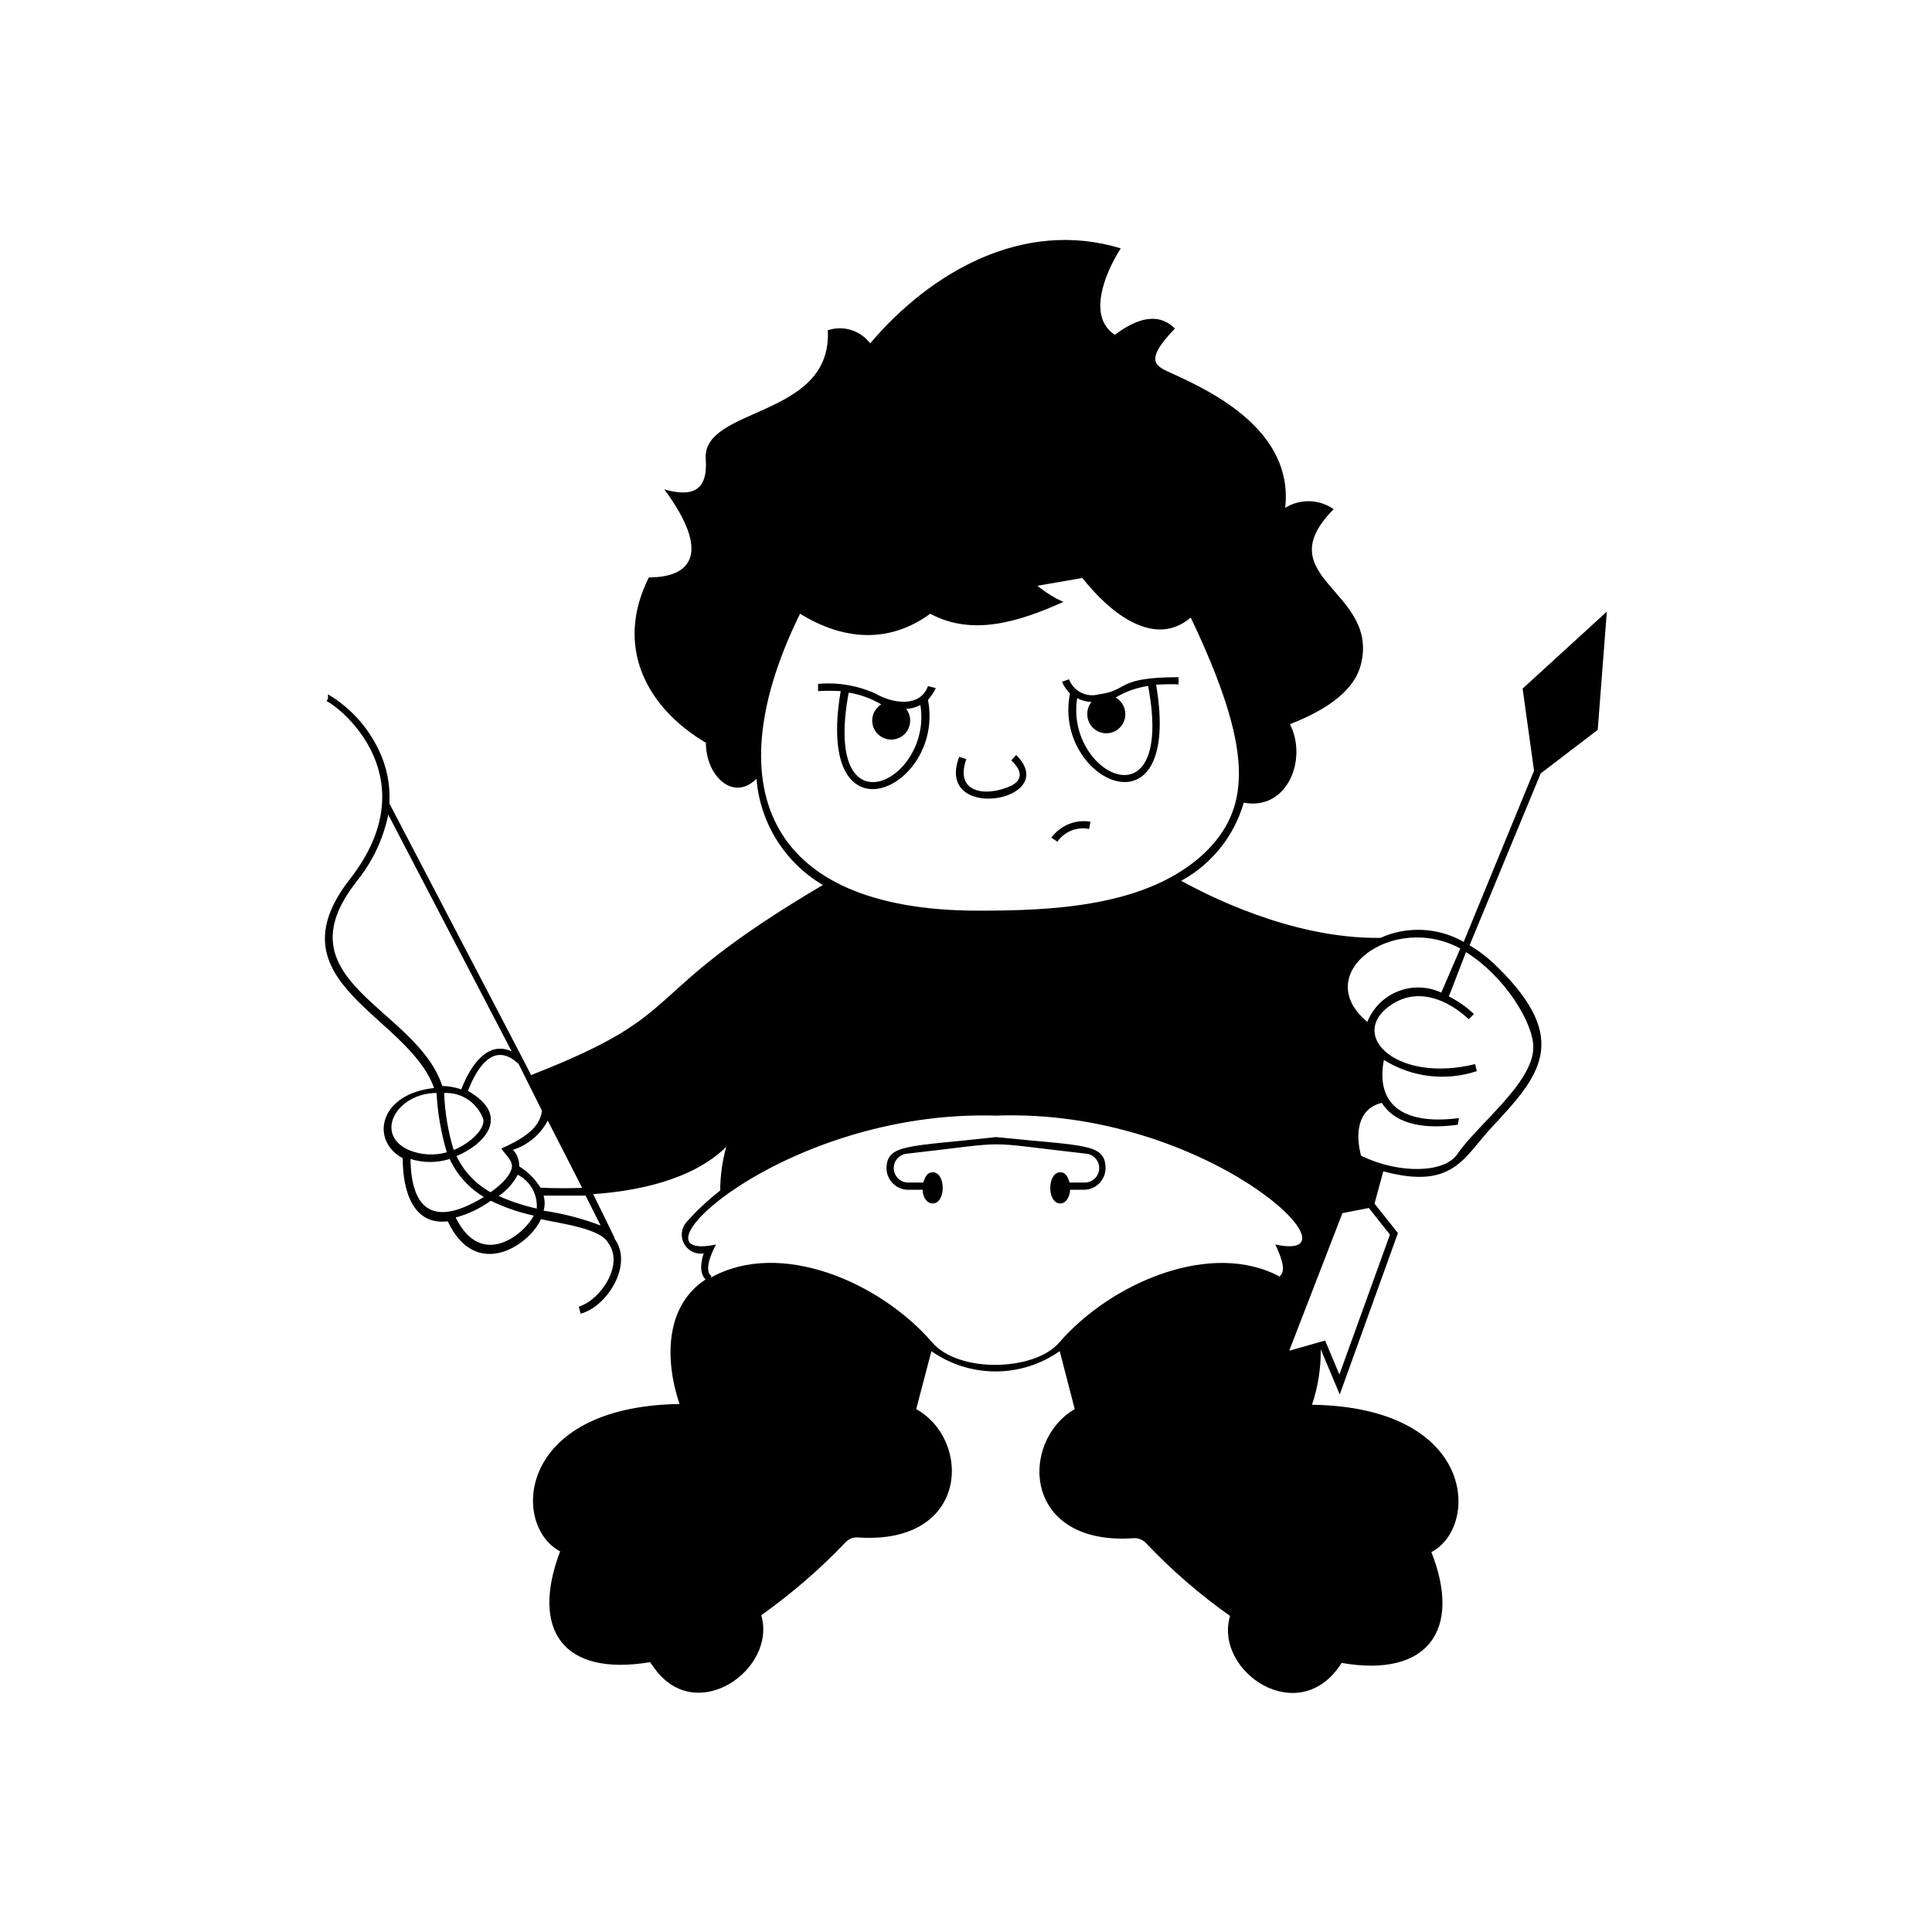<?xml version="1.0" encoding="UTF-8"?>
<!-- Uploaded to: SVG Find, www.svgrepo.com, Generator: SVG Find Mixer Tools -->
<svg fill="#000000" width="800px" height="800px" version="1.1" viewBox="144 144 512 512" xmlns="http://www.w3.org/2000/svg">
 <g>
  <path d="m552.3 348.96 15.113-11.539 2.418-31.336-22.32 20.402 3.023 21.766-18.641 45.344v0.004c-6.766-3.848-14.961-4.242-22.066-1.059-23.832 0.352-46.906-11.891-52.801-15.113h0.004c8.07-4.41 14.039-11.867 16.574-20.707 11.586 2.168 16.977-11.539 12.242-20.809 10.781-4.18 17.18-9.422 18.793-15.77 5.039-19.699-25.191-23.023-7.203-41.211h-0.004c-3.824-2.672-8.875-2.812-12.844-0.352 2.316-20.504-19.648-30.832-29.223-35.266-4.484-2.117-9.02-2.922 0-12.242-4.684-4.684-10.629-2.316-15.922 1.664-7.152-4.684-2.973-15.77 1.562-22.922-25.797-7.859-50.383 6.246-66.402 25.191v-0.008c-2.609-3.449-7.133-4.848-11.234-3.477 1.258 23.426-33.352 20.152-32.344 34.16 0.605 8.516-3.629 10.078-10.984 8.012 12.293 16.625 7.457 23.328-4.082 23.328-9.07 17.984-1.008 34.258 15.113 43.832 0 8.867 7.305 15.668 13.402 9.523l0.004-0.004c0.926 11.688 7.484 22.195 17.582 28.16-51.188 30.23-33.605 33.301-77.336 50.383-2.316-4.586 2.719 5.039-37.535-71.996 0.281-4.844-0.672-9.68-2.769-14.055-2.914-6.191-7.617-11.367-13.5-14.863v1.109l-0.352 0.707c4.484 2.215 26.652 20.859 6.195 47.105-21.512 27.508 15.418 36.074 22.27 55.418-14.66 1.562-16.977 13.957-8.312 18.59 0 9.07 2.922 17.836 11.941 16.727 7.406 15.82 21.562 6.449 24.688-0.555 5.289 1.16 15.871 2.469 17.836 6.297 4.281 5.691-1.965 15.113-7.809 16.879l0.504 1.863c7.004-1.863 14.055-13 8.969-19.902v-0.25l-5.648-11.535c11.133-0.754 26.199-3.578 35.266-12.543v-0.004c-1.047 3.773-1.59 7.672-1.613 11.59-3.234 2.527-6.234 5.344-8.969 8.41-1.371 1.602-1.605 3.887-0.582 5.731 1.023 1.84 3.086 2.852 5.168 2.535-0.605 1.965-1.309 5.039 0.504 6.902-10.68 7.004-10.883 21.109-6.902 33-43.43 0.656-44.535 32.344-31.641 39.047-7.809 20.656 0.555 33.25 23.832 29.371l1.309 1.812c11.133 15.113 32.344 0 28.164-14.258 8.043-5.703 15.516-12.164 22.32-19.297 0.828-0.922 2.039-1.406 3.273-1.309 29.574 2.016 30.23-25.844 15.469-34.008l4.031-15.367h-0.004c4.981 3.5 10.918 5.379 17.004 5.379 6.086 0 12.023-1.879 17.004-5.379l3.981 15.367c-14.66 8.512-13.957 36.223 15.566 34.207 1.25-0.09 2.473 0.391 3.328 1.312 6.769 7.144 14.23 13.605 22.266 19.293-4.383 14.711 18.34 30.23 29.574 12.445 22.922 3.981 31.891-8.816 23.781-29.371 12.746-6.602 12.043-38.391-31.641-39.047 1.598-4.738 2.383-9.711 2.316-14.711l5.039 11.992 15.418-42.773-6.199-7.809 2.316-8.566c18.59 5.039 21.363-3.777 28.766-11.688 12.594-13.453 21.16-23.125 1.562-42.371h0.004c-2.547-2.566-5.449-4.754-8.613-6.5l1.16 0.656zm-264.7 89.328c-0.402 5.039-6.098 8.012-10.73 10.078 1.16 1.812 3.074 3.176 2.769 5.039-0.301 1.863-2.266 4.18-5.644 6.551l0.004-0.004c-3.93-2.176-7.082-5.523-9.02-9.574 7.707-3.223 14.41-10.832 3.023-17.281 2.973-7.656 7.508-12.797 13.453-7.106zm-23.375 10.48v-0.004c-1.488-4.906-2.336-9.988-2.519-15.113 4.691-0.234 8.961 2.695 10.43 7.156 0.098 3.273-4.836 6.801-7.91 7.957zm-25.844-71.039h-0.004c4.25-5.164 7.172-11.285 8.516-17.836l32.699 62.727c-6.297-2.871-10.832 3.527-13.352 10.078v-0.004c-1.625-0.559-3.324-0.863-5.039-0.906-6.75-20.758-43.43-27.66-22.824-54.008zm21.312 55.922h-0.004c0.285 5.328 1.199 10.605 2.719 15.719-3.328 0.938-6.879 0.723-10.074-0.605-9.371-4.18-3.176-15.113 7.356-15.113zm-6.902 17.48-0.004 0.004c3.375 1.074 7.004 1.074 10.379 0 1.93 4.199 5.094 7.715 9.066 10.074-13.297 8.113-19.242 3.477-19.445-10.023zm11.992 15.516-0.004 0.004c3.328-0.91 6.469-2.41 9.27-4.434 3.629 1.75 7.449 3.07 11.387 3.93-2.32 4.734-13.754 14.461-20.656 0.555zm21.461-2.367-0.004 0.004c-3.461-0.77-6.836-1.883-10.074-3.324 2.117-1.438 3.848-3.375 5.035-5.644 3.336 1.699 5.324 5.234 5.039 8.969zm0.957-5.594-0.004 0.004c-1.402-2.273-3.32-4.188-5.594-5.59 0.043-1.625-0.555-3.199-1.66-4.383 3.977-1.27 7.289-4.059 9.219-7.762l9.117 17.836c-6.496 0.254-10.98-0.051-11.082-0.051zm15.973 10.078-0.004 0.004c-4.883-1.852-9.949-3.168-15.117-3.93 0.379-1.301 0.379-2.68 0-3.981h11.133zm227.82-73.402-5.039 11.688c-3.613-1.684-7.762-1.805-11.469-0.336-3.707 1.465-6.644 4.394-8.129 8.094-15.414-12.793 6.852-29.117 24.637-19.445zm-174.97-88.719c11.539 7.106 23.578 7.961 34.512 0 11.184 6.047 23.578 2.117 35.266-3.125l-1.863-0.906c-1.773-0.98-3.457-2.109-5.039-3.375l11.941-2.066c7.609 9.672 19.297 18.59 28.719 10.48 16.473 34.66 16.324 50.383 3.477 62.574-15.113 14.055-39.902 15.113-59.75 15.113-57.59-0.004-69.125-34.312-47.262-78.695zm127.41 175.83c-18.238-10.078-45.039 1.461-58.746 17.332-6.551 7.609-26.602 8.113-33.605 0-13.754-15.973-40.305-27.559-58.793-17.18l0.25-0.453c-2.066-1.41 0-6.144 1.211-8.363-25.191 5.289 17.734-35.82 74.211-34.16 56.125-2.066 98.594 39.449 74.008 34.16 1.059 2.266 3.223 6.953 1.16 8.363zm28.918-11.285-13.402 37.082-3.777-9.02-9.523 2.719 14.109-36.477 7.004-1.359zm20.152-74.867c10.328 6.449 17.836 18.742 17.836 25.191 0 9.422-14.461 20.152-20.152 28.363-3.375 5.039-15.469 5.289-25.492 0.402-1.562-5.945-0.906-12.445 5.492-14.008 4.082 6.449 12.797 6.801 20.152 5.793l0.301-1.758c-13.402 1.762-22.32-2.519-19.902-15.418 7.356 4.621 16.395 5.711 24.637 2.973l-0.453-1.863c-20.504 5.039-33.301-7.254-23.074-15.113 10.227-7.859 20.906 2.769 21.363 3.223l1.41-1.359c-1.977-1.883-4.215-3.461-6.652-4.688z"/>
  <path d="m450.38 325.43c0.301 0 5.742-0.25 5.945 0v-1.965c-16.879 0-13 3.527-21.109 4.535-3.269 0.926-6.707-0.801-7.91-3.981l-1.863 0.656c0.5 1.164 1.219 2.223 2.117 3.121-4.688 23.227 29.926 39.398 22.82-2.367zm-20.906 3.578c1.156 0.645 2.453 0.988 3.777 1.008-0.746 0.926-1.137 2.086-1.109 3.273 0 2.785 2.258 5.039 5.039 5.039s5.039-2.254 5.039-5.039c0.016-1.836-0.969-3.531-2.57-4.434 2.641-1.586 5.566-2.629 8.613-3.07 7.156 37.934-22.117 23.426-18.789 3.172z"/>
  <path d="m432.64 363.68c0.082-0.645 0.199-1.285 0.352-1.918-3.981-0.66-7.996 0.977-10.375 4.234l1.613 1.059h-0.004c1.883-2.703 5.188-4.027 8.414-3.375z"/>
  <path d="m407.96 445.34c-23.426 2.621-29.02 1.762-29.02 8.414 0.055 1.523 0.711 2.965 1.824 4.004 1.117 1.039 2.598 1.594 4.121 1.539h3.629c0 2.117 1.211 3.629 2.672 3.629 3.527 0 3.527-8.262 0-8.262-1.512 0-2.016 1.258-2.519 2.719h-3.781c-2.113 0.109-3.918-1.512-4.027-3.629-0.113-2.113 1.512-3.918 3.625-4.031 28.969-3.273 18.238-3.273 47.207 0 2.117 0.129 3.727 1.941 3.602 4.059-0.125 2.113-1.941 3.727-4.055 3.602h-3.777c-0.453-1.41-1.008-2.719-2.469-2.719-3.527 0-3.578 8.262 0 8.262 1.41 0 2.469-1.512 2.621-3.629h3.629-0.004c3.172 0 5.742-2.57 5.742-5.742-0.098-6.652-5.691-5.797-29.02-8.215z"/>
  <path d="m413.3 344.07-1.309 1.461c2.769 2.519 3.223 5.039 0 6.699-6.953 3.176-15.113 1.762-11.891-7.055l-1.918-0.602c-6.598 17.633 27.359 11.738 15.117-0.504z"/>
  <path d="m389.92 325.84c-2.117 5.793-9.473 4.586-14.008 1.914l0.004 0.004c-4.742-2.113-9.945-2.981-15.117-2.519v1.914c1.996-0.117 4-0.117 5.996 0-7.102 41.816 27.711 25.996 23.125 2.316 0.852-0.922 1.551-1.977 2.066-3.125zm-21.008 1.715c3.043 0.48 5.969 1.539 8.613 3.125-1.777 1.098-2.691 3.184-2.297 5.234 0.395 2.055 2.016 3.648 4.078 4.012 2.059 0.363 4.125-0.586 5.195-2.383 1.07-1.797 0.922-4.066-0.375-5.707 1.324-0.016 2.621-0.363 3.777-1.008 3.324 20.203-26.047 34.863-18.992-3.273z"/>
 </g>
</svg>